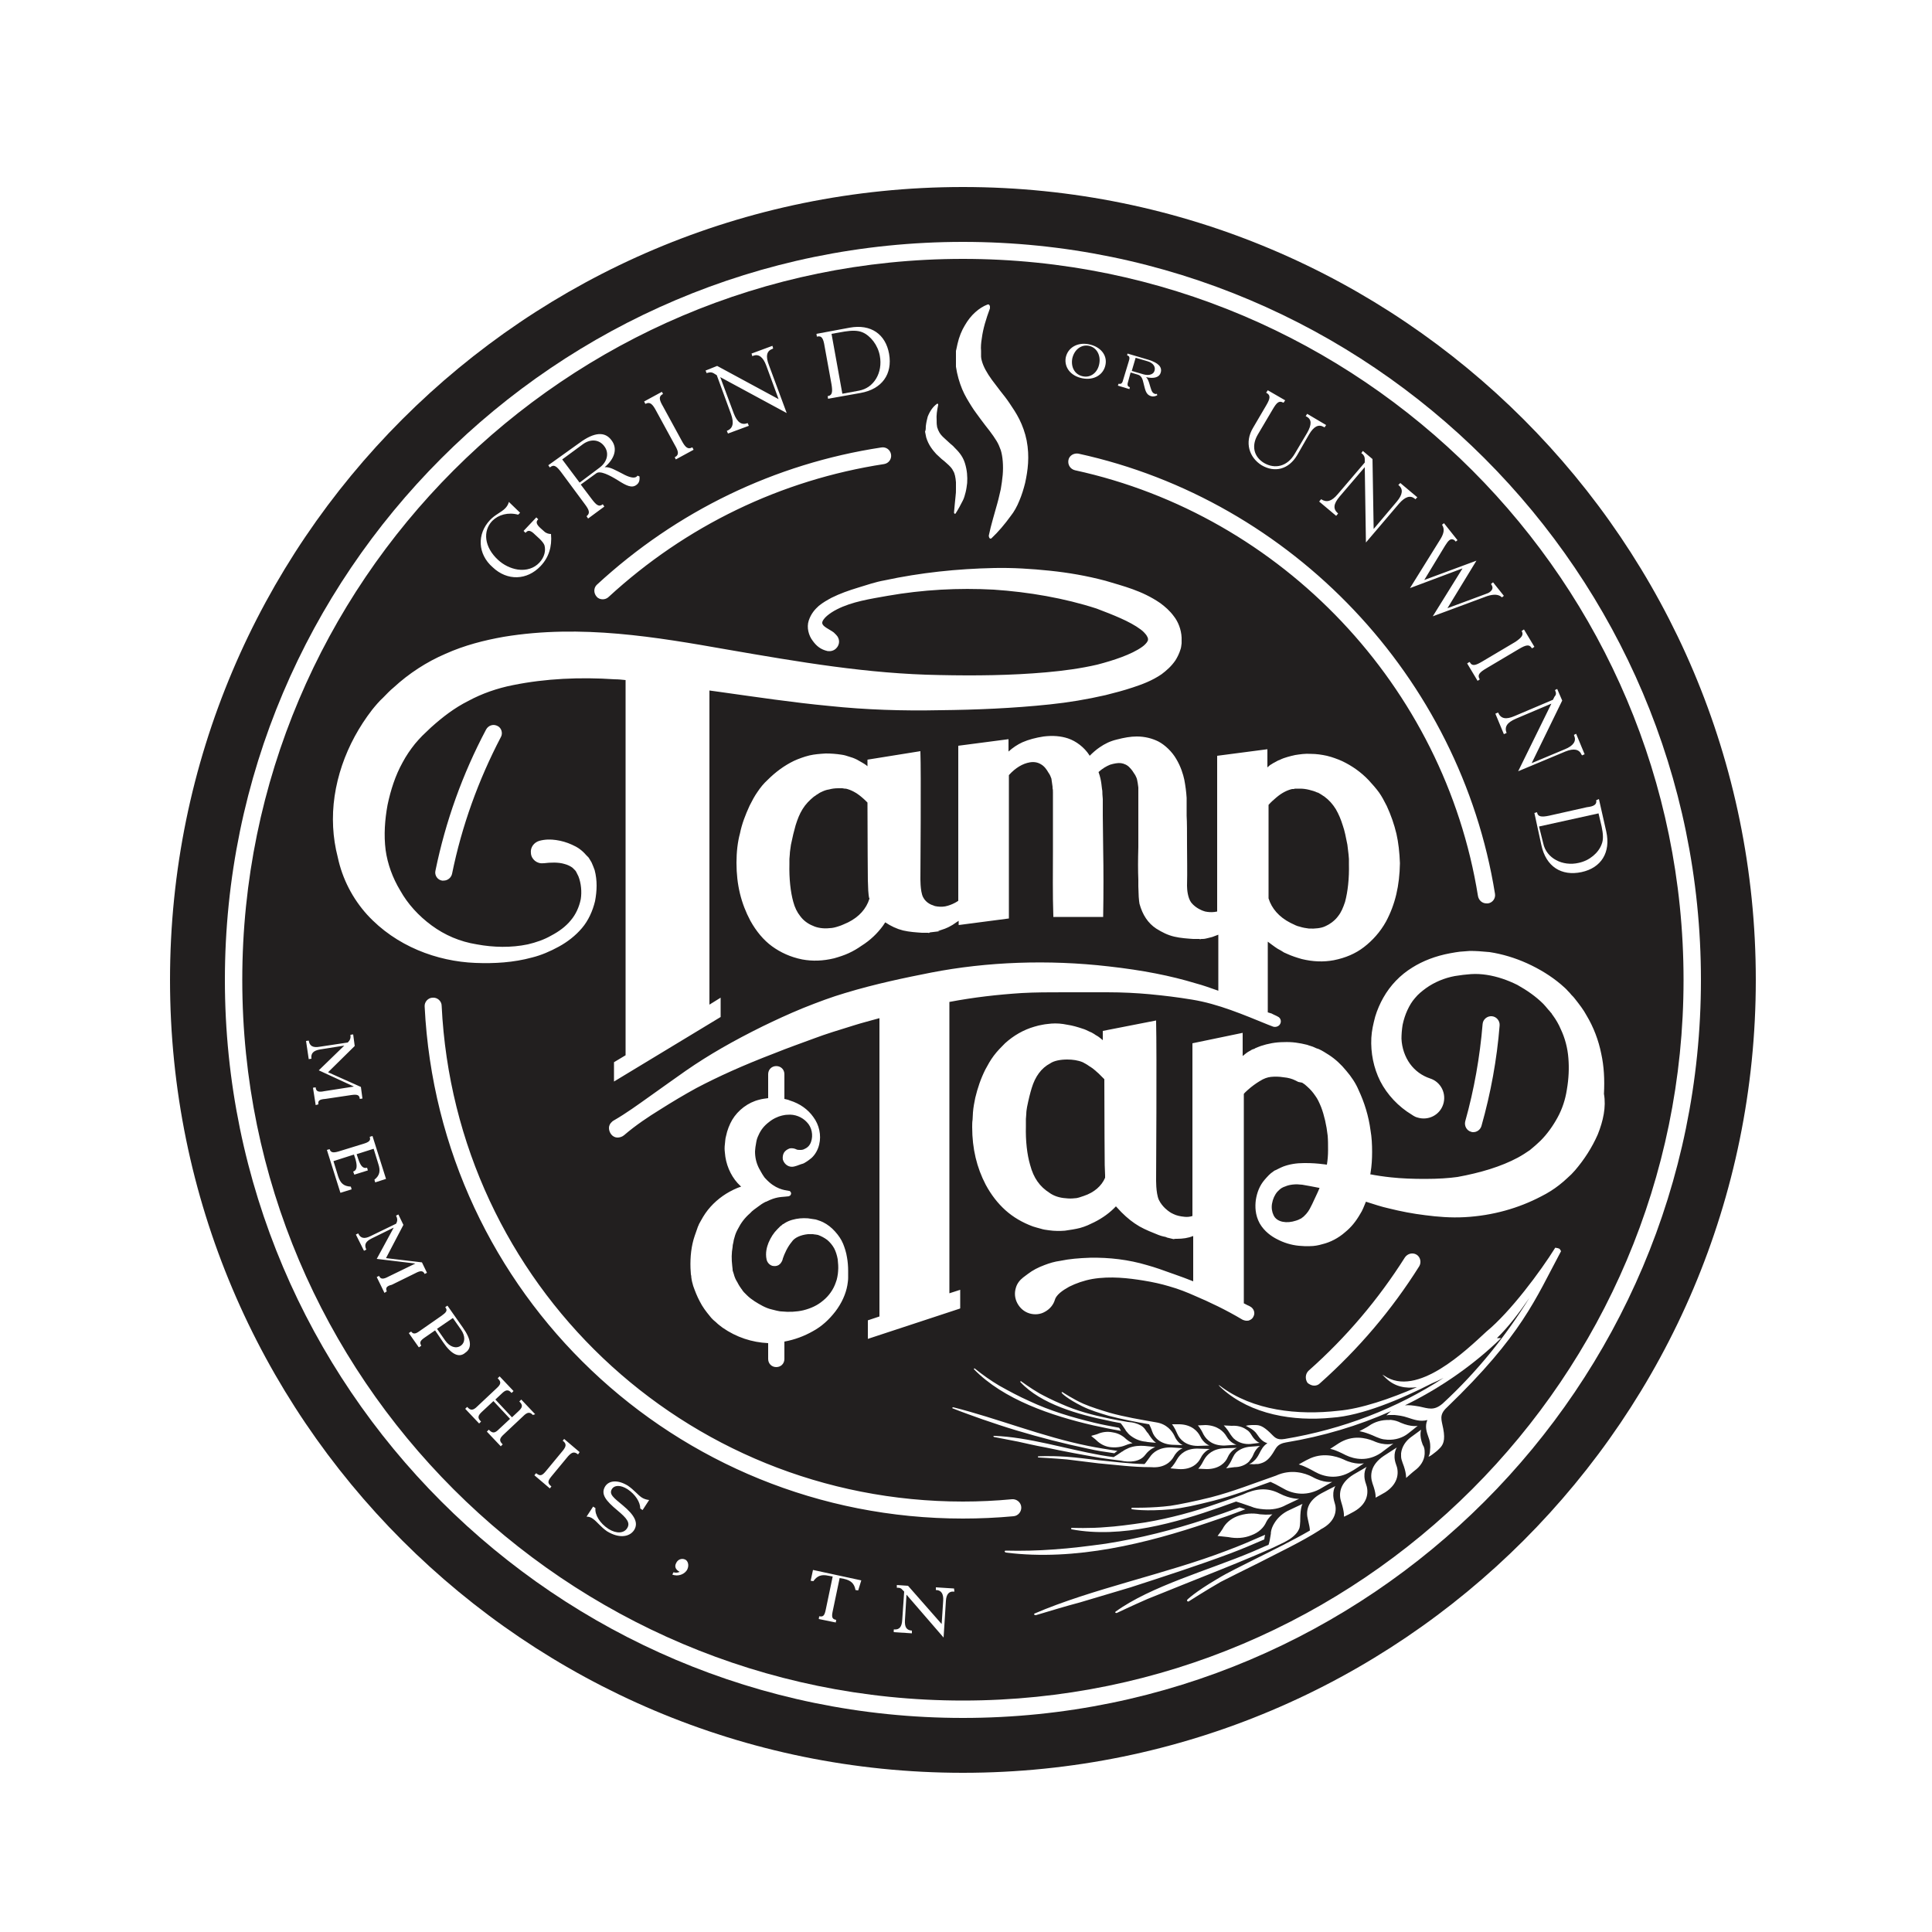 <?xml version="1.0" encoding="utf-8"?>
<!-- Generator: Adobe Illustrator 26.5.0, SVG Export Plug-In . SVG Version: 6.00 Build 0)  -->
<svg version="1.1" id="Layer_1" xmlns="http://www.w3.org/2000/svg" xmlns:xlink="http://www.w3.org/1999/xlink" x="0px" y="0px"
	 width="500px" height="500px" viewBox="0 0 500 500" style="enable-background:new 0 0 500 500;" xml:space="preserve">
<style type="text/css">
	.st0{fill:#221F1F;}
</style>
<g>
	<path class="st0" d="M388.5,346.3c-7.2,7-15.7,12.9-24.9,17.4c0.9-0.1,2,0,3.7,0.3c2.4,0.5,3.8,1.2,6.1-0.8
		c9-8.3,16.4-17.6,22.4-27.3c-2.6,3.8-5.5,7.6-8.4,10.4C387.7,346.3,388.1,346.3,388.5,346.3z"/>
	<path class="st0" d="M155.2,121c2-1.5,2.5-3.8,1.2-5.5c-1.3-1.8-3.6-2-5.6-0.5l-5.3,3.9l4.5,6L155.2,121z"/>
	<path class="st0" d="M298.8,95.9c0.3-1-0.4-2-1.8-2.4l-3.1-0.9l-1,3.4l3.1,0.9C297.5,97.3,298.6,96.8,298.8,95.9z"/>
	<path class="st0" d="M117.2,341.1l-4.1,2.8l2.1,3c1.2,1.7,2.8,2.2,4,1.4c1.2-0.8,1.3-2.5,0.1-4.2L117.2,341.1z"/>
	<path class="st0" d="M280.3,97.4c2,0.4,3.8-1,4.2-3.3c0.4-2.2-0.7-4.2-2.7-4.6c-2-0.4-3.8,1-4.3,3.3
		C277.1,95.1,278.2,97,280.3,97.4z"/>
	<path class="st0" d="M399.4,218.3c0.8,3.8,5,6,9.2,5c2.8-0.6,5.1-2.6,5.9-4.8c0.5-1.2,0.4-2.7,0-4.6l-0.8-3.4l-15.4,3.4
		L399.4,218.3z"/>
	<path class="st0" d="M211.5,205.6c-0.1,0-0.2,0.1-0.3,0.2c-0.2,0.1-0.4,0.3-0.6,0.4c-1.1,0.9-2.1,1.9-2.9,3.2
		c-0.8,1.3-1.3,2.6-1.8,4.2c-0.4,1.4-0.8,3-1.2,5c-0.1,0.9-0.3,1.8-0.3,2.5l-0.1,1.2c0,0.4,0,0.6,0,0.8c0,0.2,0,0.3,0,0.5
		c-0.1,3.8,0.3,7.3,1,9.8c0.4,1.5,1,2.7,1.8,3.7c0.8,1.1,2,2,3.3,2.5c1,0.5,2.7,0.8,4.3,0.6c0.7,0,1.5-0.2,2.4-0.5
		c0.7-0.2,1.7-0.7,2.4-1l0,0c2.8-1.4,4.7-3.5,5.5-6.1l0-0.1c0-0.1-0.1-0.2-0.1-0.2c0-0.2-0.1-0.5-0.1-0.7l-0.1-1.1l-0.1-2.7
		c0-0.1-0.1-11.1-0.1-20.1c-0.5-0.5-1-1-1.5-1.4c-1.4-1.2-2.8-1.9-4.1-2.2c0,0-0.2,0-0.3,0c-0.2,0-0.4-0.1-0.6-0.1
		c-0.3,0-0.7,0-1.1,0c-0.8,0-1.6,0.1-2.3,0.3c-0.8,0.1-1.5,0.4-2.1,0.7c-0.1,0-0.2,0.1-0.2,0.1l0,0l-0.2,0.1l0,0l0,0L211.5,205.6z"
		/>
	<path class="st0" d="M340.9,205.1c-0.6-0.3-1.3-0.5-2.1-0.7c-0.8-0.2-1.6-0.3-2.3-0.3c-0.4,0-0.8,0-1.1,0c-0.2,0-0.4,0-0.6,0.1
		c-0.2,0-0.3,0-0.4,0c-1.3,0.3-2.7,1-4.1,2.2c-0.7,0.6-1.4,1.2-2,1.9v24.2c0.8,2.6,2.7,4.8,5.6,6.3c1,0.5,1.8,0.9,2.4,1
		c0.9,0.3,1.7,0.4,2.4,0.5c1.6,0.1,3.3-0.1,4.3-0.6c1.3-0.6,2.5-1.5,3.3-2.6c0.8-1,1.3-2.2,1.8-3.7c0.7-2.6,1.1-6.1,1-9.8l0-0.4
		c0-0.2,0-0.5,0-0.9l-0.1-1.2c-0.1-0.9-0.2-1.7-0.3-2.5c-0.4-2-0.7-3.6-1.2-5c-0.5-1.6-1-2.8-1.8-4.2c-0.8-1.3-1.8-2.4-2.9-3.2
		c-0.2-0.1-0.4-0.3-0.6-0.4c-0.1-0.1-0.2-0.1-0.3-0.2l-0.5-0.3l0,0h0l0,0l-0.2-0.1l0,0C341.1,205.1,341,205.1,340.9,205.1z"/>
	<path class="st0" d="M222.3,101.1c3.9-0.7,6.2-4.7,5.4-9c-0.5-2.8-2.4-5.2-4.5-6.1c-1.2-0.5-2.7-0.5-4.6-0.2l-3.4,0.6l2.8,15.5
		L222.3,101.1z"/>
	<path class="st0" d="M284.3,277.8c-0.7-0.6-1.3-1.2-2.1-1.7c-0.4-0.2-0.7-0.5-1.1-0.7c-0.2-0.1-0.7-0.4-0.9-0.5
		c-1.2-0.5-2.6-0.7-4-0.7c-1.7,0-3.4,0.3-4.4,1c-2.3,1.2-3.9,3.4-4.8,6.4c-0.4,1.3-0.8,2.9-1.2,4.9c-0.1,0.6-0.2,1.2-0.2,1.8
		l-0.1,1.3l0,0.7c0,0.5,0,0.7,0,1.2c-0.1,3.7,0.3,7.3,1.1,10c0.9,3.4,2.5,5.6,5,7.2c1.1,0.8,2.6,1.3,4.2,1.4c0.8,0.1,1.6,0.1,2.4,0
		c0.4,0,0.7-0.1,1.1-0.2l0.6-0.2l0.6-0.2c2.7-0.9,4.6-2.6,5.5-4.7l0-0.6l-0.1-2.7c0-0.1-0.1-12-0.1-22.2
		C285.3,278.8,284.8,278.3,284.3,277.8z"/>
	<path class="st0" d="M249.2,67C146.4,67,62.7,150.7,62.7,253.6s83.7,186.5,186.5,186.5s186.5-83.7,186.5-186.5S352.1,67,249.2,67z
		 M413.1,207.1C413.1,207,413.1,207,413.1,207.1l0.7-0.3l1.9,8.4c1.2,5.4-1.3,9.4-6.4,10.5c-5.2,1.1-9.2-1.4-10.4-7l-1.8-8.3
		l0.7-0.2c0,0,0,0.1,0,0.1c0.2,1.1,1.2,1.2,3.1,0.8l9.8-2.2C412.5,208.7,413.3,208.2,413.1,207.1z M402.5,178.8c0-0.1,0-0.1-0.1-0.2
		l0.6-0.3l1.3,3l-7.9,16.2l8.6-3.6c2.2-0.9,3-2.1,2.4-3.5c0-0.1,0-0.1-0.1-0.2l0.6-0.3l2.2,5.3l-0.7,0.3c0-0.1,0-0.1-0.1-0.2
		c-0.6-1.4-2-1.7-4.2-0.8l-12.2,5.1l8.6-17.5l-9.2,3.9c-2.3,1-3,2.1-2.4,3.7l-0.7,0.3l-2.2-5.3l0.7-0.3c0.7,1.6,2,1.9,4.3,0.9
		l9.9-4.2l0.4-0.8C402.7,179.9,402.8,179.4,402.5,178.8z M393.8,163.3C393.8,163.2,393.8,163.2,393.8,163.3l0.6-0.4l2.7,4.5
		l-0.6,0.4c0,0,0-0.1-0.1-0.1c-0.6-1-1.5-0.8-3.2,0.2l-8.6,5.1c-1.7,1-2.3,1.7-1.7,2.7c0,0,0,0.1,0.1,0.1l-0.6,0.4l-2.7-4.5l0.6-0.4
		c0,0,0,0.1,0.1,0.1c0.6,1.1,1.5,0.8,3.2-0.2l8.6-5.1C393.8,165,394.4,164.3,393.8,163.3z M329.1,262.3c0.5,0.3,1.1,0.5,1.6,0.8
		c0.7,0.3,1,1.2,0.6,1.9c-0.3,0.6-1.1,0.9-1.8,0.7l-1.3-0.5c-6.4-2.6-12.9-5.4-19.7-6.5c-1.9-0.3-3.8-0.6-5.5-0.8
		c-1.6-0.2-3.4-0.4-5.5-0.6c-3.3-0.3-6.9-0.5-11-0.5l-11.1,0c-3.8,0-7.5,0-11,0.2c-6.2,0.4-12.4,1.1-18.7,2.3v75.4l2.8-0.9v4.8
		l-0.2,0.1l-23.7,7.8v-4.8l3-1v-77.2c-2.5,0.7-4.5,1.2-6.4,1.8c-4.2,1.3-7.5,2.3-10.4,3.4c-3.2,1.2-6.7,2.4-10.4,3.9
		c-8.1,3.1-14.5,6-20.2,9c-3.1,1.7-6.3,3.6-9.6,5.7c-2.6,1.6-6.1,3.9-9.1,6.5c-0.5,0.4-1.1,0.6-1.7,0.6c-0.6,0-1.2-0.3-1.6-0.8
		c-0.4-0.5-0.6-1.1-0.6-1.7c0-0.6,0.3-1.2,0.8-1.6c0.1-0.1,0.2-0.2,0.4-0.3c3.3-1.9,6.3-4.1,9.4-6.3c3.6-2.6,6.5-4.6,9.3-6.6
		c5.9-4.1,12.4-7.8,19.9-11.5c3.1-1.5,6.5-3.1,10.4-4.7c4-1.6,7.5-2.9,10.9-3.9c7.9-2.4,15.7-4,22.3-5.3c14.4-2.8,30.3-3.4,45.9-1.6
		c8.9,1,16,2.4,22.6,4.4c1.9,0.5,3.8,1.2,5.8,1.9v-14.5c-0.5,0.2-1.1,0.4-1.6,0.6c-0.4,0.1-0.8,0.2-1.2,0.3
		c-0.4,0.1-0.8,0.2-1.3,0.2l-0.3,0l-0.4,0.1l0-0.1l0,0c-0.1,0-0.3,0-0.4,0c-0.4,0-0.8,0-1.3,0c-1.4-0.1-3.2-0.2-4.9-0.6
		c-1.7-0.4-3.1-1.1-4.7-2.1c-2.1-1.4-3.5-3.5-4.3-6.4c0-0.2-0.1-0.5-0.1-0.7l-0.1-1.1l-0.1-2.7c0,0,0-0.6,0-1.7
		c-0.1-2.4-0.1-5.1,0-8.5c0-6.6,0-11.8,0-15.4c-0.1-0.8-0.2-1.5-0.3-1.9c-0.1-0.5-0.2-0.7-0.5-1.3l-0.2-0.3
		c-0.3-0.5-0.7-1.1-1.2-1.6c-0.6-0.7-1.5-1.1-2.3-1.2c-0.8-0.1-1.8,0.1-2.8,0.4c-1,0.4-2,1-3,1.9c0.2,0.6,0.4,1.2,0.5,1.7
		c0.2,0.9,0.3,1.8,0.4,2.7c0.1,0.4,0.1,0.9,0.1,1.3l0.1,1.3c0,1,0,2,0,3c0,0.4,0,0.9,0,1.3l0.1,8.6c0.1,5.3,0.1,11.4,0,17.3l0,0.3
		l-12.9,0l0-0.3c-0.2-5.6-0.1-11.3-0.1-16.8l0-9.1c0-0.5,0-1,0-1.4c0-1,0-1.9,0-2.9l0-0.4l0-1.3c0-0.4,0-0.8-0.1-1.1l0-0.4
		c-0.1-0.8-0.2-1.4-0.3-2.1c-0.2-0.5-0.3-0.9-0.8-1.6c-0.4-0.7-1-1.6-1.9-2.1c-0.8-0.5-1.8-0.7-2.9-0.5c-1.8,0.3-3.7,1.4-5.4,3.3
		v37.1l-13,1.7v-1.1c-0.2,0.1-0.4,0.3-0.6,0.4c-1.2,0.9-2.6,1.6-4,2c-0.3,0.1-0.6,0.2-0.8,0.2l0.5,0.1l-2.5,0.3l-0.4,0.2l0-0.1
		c0,0-0.1,0-0.1,0c-0.1,0-0.2,0-0.3,0c-0.4,0-0.8,0-1.3,0c-1.4-0.1-3.2-0.2-4.9-0.6c-1.6-0.4-3.1-1.1-4.6-2.1
		c-0.2,0.3-0.4,0.6-0.6,0.9c-1.4,1.9-3.2,3.7-5.6,5.2c-1,0.7-2,1.3-3.3,1.9c-1.1,0.5-2.3,0.9-3.7,1.3c-2.9,0.7-5.6,0.8-8.3,0.3
		c-3-0.6-5.6-1.8-7.8-3.4c-2.2-1.6-4.1-3.9-5.6-6.6c-2.4-4.5-3.6-9.3-3.6-15c0-2.8,0.3-5.4,0.9-7.6c0.5-2.5,1.4-4.8,2.5-7.2
		c0.7-1.4,1.3-2.5,2-3.5c0.8-1.2,1.6-2.2,2.7-3.2c2-2,4.3-3.7,6.8-4.9c0.6-0.3,1.2-0.5,2-0.8l0.9-0.3c0.4-0.1,0.8-0.2,1.1-0.3
		c1.3-0.3,2.6-0.4,4.2-0.5c1.4,0,2.7,0.1,4,0.3c0.8,0.1,1.4,0.3,2,0.5c0.7,0.2,1.3,0.4,2.1,0.8l1.4,0.8c0.2,0.1,0.3,0.2,0.5,0.3
		c0.3,0.2,0.6,0.4,0.8,0.6c0-0.6,0-1.1,0-1.5l0-0.2l13.7-2.2l0,0.3c0.2,4.7,0,32,0,32.3c0,0-0.1,3.7,0.7,5.2
		c0.8,1.6,2.5,2.1,2.6,2.1c0.1,0.1,0.3,0.1,0.5,0.2c0.2,0,0.4,0.1,0.6,0.1c0.8,0.1,1.8,0.1,2.7-0.2c0.7-0.2,1.7-0.6,2.6-1.2l0.1-0.1
		v-40.1l13-1.7v3.2c1.1-1,2.3-1.8,3.6-2.4c1.6-0.7,3.5-1.2,5.5-1.5c2.4-0.3,4.5-0.1,6.3,0.5c2.1,0.7,4.2,2.3,5.5,4.3
		c0,0.1,0.1,0.1,0.1,0.2c0.8-0.8,1.7-1.6,2.6-2.2c1.3-0.9,2.7-1.6,4.4-2c1.9-0.5,3.6-0.8,5.2-0.8c2.1,0,4,0.5,5.6,1.3
		c1.7,0.9,3.5,2.6,4.6,4.5c1.2,2,1.8,4,2.1,5.4c0.3,1.6,0.5,3.1,0.6,4.7l0,2l0,2.6c0.1,1.7,0.1,4.3,0.1,7.5c0,3.4,0.1,7,0,10.6
		c0,1.1,0.2,3.2,1.1,4.4c1.2,1.5,3,2.1,3,2.1c0.1,0,0.2,0.1,0.6,0.2c0.2,0,0.4,0.1,0.6,0.1c0.7,0.1,1.6,0.1,2.5-0.1v-40.3l13-1.7
		v4.7c0.4-0.4,0.8-0.7,1.2-0.9c0.1-0.1,0.3-0.2,0.5-0.3l1.1-0.6l0.3-0.1c0.8-0.4,1.4-0.6,2.1-0.8c0.6-0.2,1.2-0.3,2-0.5
		c1.3-0.2,2.6-0.4,4-0.3c1.5,0,2.8,0.2,4.2,0.5c0.3,0.1,0.7,0.2,1.1,0.3l0.9,0.3c0.8,0.3,1.4,0.5,2,0.8c2.5,1.2,4.8,2.8,6.8,4.9
		c1,1.1,1.9,2.1,2.7,3.2c0.7,1,1.3,2.1,2,3.5c1.1,2.4,1.9,4.7,2.5,7.2c0.5,2.2,0.8,4.8,0.9,7.6c-0.1,5.8-1.2,10.6-3.6,15.1
		c-1.5,2.7-3.5,4.9-5.7,6.6c-2.2,1.7-4.8,2.8-7.8,3.4c-2.7,0.5-5.4,0.4-8.3-0.3c-1.4-0.4-2.6-0.8-3.7-1.3c-0.3-0.1-0.6-0.3-0.9-0.4
		l-0.8-0.5c-0.6-0.3-1.1-0.6-1.5-0.9c-0.6-0.4-1.2-0.9-1.9-1.4v18.3L329.1,262.3z M360.2,367.5c0.8,0.1,1.5,0.3,2.3,0.7
		c2.8,1.2,4.4,0.8,4.4,0.8c0,0-2.2,1.8-2.5,2c-1.4,1.1-3.3,1.7-5.3,1.6c-0.3,0-0.7-0.1-1-0.1c0,0,0,0,0,0c-0.6-0.1-1.2-0.3-1.9-0.6
		c-2.8-1.3-4.3-1.5-4.4-1.5c0,0,2.3-1.2,2.5-1.4c1.4-1,3.3-1.6,5.3-1.5C359.8,367.4,360,367.5,360.2,367.5
		C360.2,367.5,360.2,367.5,360.2,367.5z M355.4,372.9c3,1.4,5.2,0.7,5.2,0.7c0,0-2.9,2.2-3.2,2.4c-3.4,2.3-6.8,1.7-9.1,0.6
		c-2.9-1.5-4.1-1.7-4.1-1.6c0,0,2-1.3,2.3-1.5C350,371.3,353.4,372.1,355.4,372.9z M347.7,377.7c3,1.5,5.3,1,5.3,1c0,0-3,2-3.3,2.1
		c-3.6,2.2-7.1,1.4-9.4,0.1c-3-1.7-4.2-1.9-4.2-1.9c0,0,2.1-1.2,2.4-1.3C342.1,375.8,345.7,376.8,347.7,377.7z M339.6,382.2
		c3,1.7,5.2,1.3,5.2,1.3c0,0-3,1.7-3.3,1.9c-3.8,2-7.3,1.1-9.6-0.3c-1.4-0.8-2.4-1.3-3.1-1.6c-4.8,1.7-9.7,3.6-14.8,4.9
		c-4.3,1.1-7.9,1.9-10.9,2.2c-6.8,0.6-10,0-10.1,0c-0.1,0-0.2-0.1-0.2-0.2c0-0.1,0.1-0.2,0.2-0.2c0,0,5.2,0.1,9.9-0.5
		c2.1-0.3,6.5-1.2,10.5-2.2c5.8-1.5,11.3-3.7,16.8-5.6C334.1,380.1,337.7,381.2,339.6,382.2z M327,390.6c-1.2-0.1-2.3-0.3-3.2-0.7
		c0,0-0.2-0.1-0.3-0.1c-1.7-0.6-2.9-1-3.6-1.2c-1.2,0.4-2.5,0.9-4.2,1.5c-11.1,3.9-25.5,8.1-38.3,5.7c-0.1,0-0.2-0.1-0.2-0.2
		c0-0.1,0.1-0.2,0.2-0.2c0,0,4.7,0.2,9-0.2c2-0.1,6.1-0.6,10-1.2c6.5-1.1,12.7-2.8,18.7-4.9c2.7-0.9,4.3-1.5,6.5-2.3
		c3.4-1.6,6.4-1.9,9.5-0.3c2.9,1.5,5.1,1.4,5.1,1.4c0,0-3.2,1.5-3.4,1.6C331.2,390.4,329.2,390.8,327,390.6z M329.3,391.9
		c0,0-1,0.8-1.6,2c-0.6,1.4-1.9,2.7-3.8,3.4c-1.9,0.8-4,0.9-6,0.5c-0.9-0.1-1.8-0.2-2.8-0.3c0.5-0.6,0.9-1.2,1.3-1.8
		c0.7-1.4,2-2.6,3.8-3.3c1.9-0.7,3.9-0.9,5.9-0.5C328.1,392.1,329.3,391.9,329.3,391.9z M290.4,375.7c0.5-0.4,1.1-0.7,1.8-1
		c1.3-0.5,2.7-0.6,4-0.5c0.2,0,2.8,0.3,2.8,0.3c0,0-1.4,0.4-2.6,2c-1.4,1.9-4.1,2-6.4,1.5c-1.8-0.2-3.1-0.4-5.2-0.7
		c-4.7-0.8-9.5-1.7-14.2-2.7c-2.8-0.5-5.7-1.2-7.1-1.5c-3-0.6-6.2-1.2-6.2-1.2c-0.1,0-0.2-0.1-0.2-0.2c0-0.1,0.1-0.1,0.2-0.1
		c8.8,0.3,18.6,3.4,27.6,5c1.3,0.2,2.3,0.4,3.3,0.5c0.4-0.2,1.1-0.7,2-1.3C290.2,375.7,290.4,375.7,290.4,375.7z M287.2,374.5
		c-1.4-0.2-2.6-0.9-3.5-1.8c-0.4-0.4-0.9-0.7-1.3-1.1c0.6-0.2,1.2-0.3,1.7-0.5c1.1-0.5,2.5-0.7,3.9-0.4c1.4,0.2,2.6,0.9,3.4,1.7
		c0.8,0.7,1.7,1.1,1.7,1.1s-0.8,0.1-2,0.6C290.1,374.5,288.7,374.7,287.2,374.5z M268.7,376.9c0.1,0,2.4-0.2,7.3,0.1
		c2.8,0.2,5.6,0.6,8.3,0.9c3.9,0.4,7.9,0.9,11.9,1c0.3-0.3,0.7-0.9,1.3-1.7c0.9-1.4,2.6-2.7,5.7-2.6c0.3,0,2.9,0.2,2.9,0.2
		c0,0-1.4,0.4-2.4,2.3c-0.7,1.2-2.4,2.9-5.8,2.6c0,0-0.1,0-0.2,0c-4.5,0-9-0.6-13.5-1c-2.7-0.3-5.4-0.7-8.1-1
		c-3.4-0.3-7.3-0.5-7.3-0.5c-0.1,0-0.2-0.1-0.2-0.1C268.6,377,268.6,376.9,268.7,376.9z M310.7,377.4c-0.6,1.2-2.2,3-5.6,2.8
		c-0.3,0-2.2-0.2-2.2-0.2c0,0,0.7-0.5,1.7-2.3c0.8-1.4,2.4-2.9,5.5-2.8c0.3,0,3,0.1,3,0.1C313.1,375,311.6,375.5,310.7,377.4z
		 M317,374.8c0.3,0,3.1-0.1,3.1-0.1c0,0-1.6,0.6-2.4,2.5c-0.5,1.2-2.1,3-5.4,3c-0.3,0-2.2-0.1-2.2-0.1c0,0,0.6-0.5,1.5-2.3
		C312.4,376.4,313.9,374.9,317,374.8z M319.5,379.7c-0.3,0-2.2,0.3-2.2,0.3c0,0,0.8-0.7,1.6-2.5c0.2-0.4,0.4-0.8,0.6-1.1
		c0,0,0,0,0,0c0.1-0.2,0.3-0.3,0.4-0.5c1-0.9,2.3-1.4,3.7-1.5c0.3,0,2.5-0.2,2.5-0.2c0,0-1.1,0.6-1.8,2.4c-0.2,0.5-0.5,0.9-0.8,1.3
		c0,0,0,0,0,0c-0.1,0.1-0.2,0.2-0.2,0.3C322.3,379.2,320.9,379.7,319.5,379.7z M323.6,373.7c-1.3,0.1-2.7-0.2-3.8-1
		c-0.2-0.1-0.3-0.3-0.5-0.4c0,0,0,0,0,0c-0.3-0.3-0.5-0.6-0.8-1c-1-1.7-1.8-2.4-1.8-2.4c0,0,1.9,0.1,2.1,0.1c1.3-0.1,2.7,0.2,3.8,1
		c0.1,0.1,0.2,0.1,0.3,0.2c0,0,0,0,0,0c0.4,0.3,0.7,0.7,1,1.2c1,1.7,2.1,2,2.1,2S323.8,373.7,323.6,373.7z M317.4,371.7
		c1,1.8,2.6,2.2,2.6,2.2c0,0-2.8,0.2-3,0.2c-3.1,0.1-4.7-1.4-5.5-2.8c-0.9-1.9-1.5-2.4-1.5-2.4c0,0,1.7-0.1,2-0.1
		C315.1,368.9,316.7,370.5,317.4,371.7z M310.6,371.7c0.9,1.9,2.4,2.4,2.4,2.4c0,0-2.7,0.1-3,0.1c-3.1,0-4.7-1.7-5.3-3.1
		c-0.8-1.9-1.4-2.5-1.4-2.5c0,0,1.7,0,2,0C308.5,368.7,310,370.5,310.6,371.7z M303.9,371.5c0.8,2,2.2,2.5,2.2,2.5
		c0,0-2.6-0.1-2.8-0.1c-3.1-0.2-4.6-1.9-5.1-3.4c-0.3-0.9-0.6-1.5-0.8-1.9c-3.5-0.6-7-1.3-10.5-2.2c-2.3-0.7-4.7-1.4-6.9-2.5
		c-3.8-1.9-5.2-3.3-5.2-3.4c-0.1-0.1-0.1-0.1,0-0.2c0.1,0,0.1-0.1,0.2,0c0,0,2.7,1.8,5.4,3c2.1,0.9,4.4,1.6,6.7,2.3
		c3.9,1.1,8.1,1.8,12.1,2.5C301.9,368.5,303.3,370.3,303.9,371.5z M287,367.1c2,0.4,3.1,0.6,4.9,0.9c0.3,0,0.6,0.1,0.9,0.1
		c0,0,0.1,0,0.1,0c0,0,0,0,0,0c1.1,0.2,2.2,0.6,2.9,1.2c0.5,0.4,0.7,0.9,1.1,1.4c0,0,0,0,0,0c0.1,0.1,0.1,0.1,0.2,0.2
		c1.3,2.1,2.1,2.5,2.1,2.5c0,0-2.6-0.2-2.7-0.3c-1.3-0.1-2.6-0.6-3.7-1.4c-0.6-0.4-1-0.9-1.4-1.4c0,0-0.1-0.1-0.1-0.2
		c-0.6-0.9-1-1.5-1.3-1.8c-0.9-0.2-1.8-0.3-3-0.6c-7.9-1.6-17.6-4.3-22.9-10c-0.1-0.1-0.1-0.1,0-0.2c0.1-0.1,0.1-0.1,0.2,0
		c0,0,2.3,1.7,4.7,3.1c1.1,0.6,3.4,1.8,5.8,2.8C278.6,365.1,282.7,366.2,287,367.1z M266.4,362.6c5.3,2.5,11,4.2,16.8,5.6
		c2.5,0.6,3.8,0.8,6.4,1.3c0.2,0.2,0.3,0.5,0.5,0.8c-2.4-0.4-4.8-0.9-7.1-1.4c-10.9-2.5-23.3-6.7-30.9-14.5c-0.1-0.1-0.1-0.2,0-0.2
		c0.1-0.1,0.2-0.1,0.2,0c2,1.6,4.1,3.1,6.3,4.4C261.1,360,263.7,361.4,266.4,362.6z M281.6,374.2c2.5,0.5,5,0.9,7.6,1.3
		c-0.3,0.2-0.6,0.4-0.8,0.6c-2.8-0.4-4.2-0.6-6.9-1.2c-6.2-1.3-12.4-2.9-18.4-4.7c-3-0.9-6-1.9-8.9-2.9c-2.5-0.9-5.1-1.8-7.6-2.8
		c-0.1,0-0.2-0.1-0.1-0.2c0-0.1,0.1-0.1,0.2-0.1C257.9,367,269.7,371.8,281.6,374.2z M187,343.6c-0.5-0.4-1.1-0.8-1.7-1.4l-0.7-0.6
		c-0.4-0.4-0.7-0.7-0.9-1c-1-1.2-1.9-2.4-2.6-3.8c-0.7-1.3-1.2-2.6-1.7-4c-0.2-0.7-0.4-1.4-0.5-2.3l0-0.2c0-0.2-0.1-0.4-0.1-0.5
		l-0.1-1.6c-0.1-2.9,0.2-5.8,1.1-8.4c0.2-0.6,0.4-1.2,0.7-2l0.1-0.3c0.1-0.2,0.2-0.4,0.3-0.7l0.5-0.9c0.7-1.3,1.5-2.5,2.5-3.6
		c1.9-2.1,4.2-3.7,6.8-4.8c0.3-0.1,0.7-0.3,1.1-0.4c-0.3-0.3-0.6-0.6-0.9-0.9c-1.9-2.1-3.1-5-3.3-7.9c-0.1-0.8-0.1-1.4,0-2.2l0.1-1
		c0-0.3,0.1-0.7,0.2-1.1c0.3-1.5,0.9-3,1.6-4.2c1.5-2.5,4.1-4.5,7-5.2c0.7-0.2,1.5-0.3,2.3-0.4v-6.2c0-1.2,0.9-2.1,2.1-2.1
		c1.2,0,2.1,0.9,2.1,2.1v6.4c0.4,0.1,1,0.2,1.4,0.4c2.6,0.8,4.7,2.3,6.1,4.3c1.5,2,2.1,4.7,1.5,7.1c-0.3,1.3-1,2.6-2,3.5
		c-0.5,0.4-1,0.8-1.7,1.2c-0.3,0.2-0.6,0.3-1,0.4c-0.3,0.1-0.6,0.2-1.1,0.4l-0.7,0.2c-1.3,0.3-2.5-0.5-2.9-1.8
		c-0.1-0.6,0-1.3,0.3-1.8c0.3-0.5,0.9-0.9,1.5-1.1c0.6-0.1,1.2,0,1.8,0.3c0.2,0.1,0.6,0.1,1,0.1c0.4,0,0.8-0.1,1.1-0.3
		c0.7-0.3,1.3-0.9,1.6-1.8c0.6-1.7,0.2-3.8-1.1-5.1c-1.2-1.3-3.1-2.1-5-1.9c-0.5,0-0.9,0.1-1.4,0.2c-0.3,0.1-0.8,0.2-1.2,0.4
		c-0.8,0.3-1.6,0.8-2.2,1.3c-1.2,0.9-2.1,2-2.7,3.4c-0.3,0.6-0.5,1.2-0.6,1.9l-0.2,1.2c0,0.3-0.1,0.7-0.1,1.1c0,1.5,0.3,2.9,1,4.3
		c0.4,0.7,0.8,1.5,1.3,2.2c0.1,0.2,0.3,0.4,0.5,0.6c2.4,2.6,4.7,2.9,6,3.1c0.2,0,0.3,0.1,0.4,0.3c0.1,0.1,0.2,0.3,0.1,0.5
		c0,0.3-0.3,0.5-0.6,0.6c-0.3,0-0.7,0.1-1,0.1c-1.1,0.1-2.4,0.1-4.6,1.2c-0.1,0-0.1,0.1-0.2,0.1l-0.1,0c-0.8,0.4-1.4,0.8-1.9,1.2
		c-0.8,0.6-1.6,1.1-2.2,1.8c-1.4,1.2-2.4,2.6-3.1,4c-0.4,0.7-0.7,1.4-0.9,2.2l-0.2,0.7l-0.1,0.6c-0.1,0.4-0.2,0.8-0.2,1.2
		c-0.3,1.6-0.3,3.2-0.1,4.9l0.1,0.9c0,0.1,0,0.1,0,0.1l0,0.1c0,0.2,0.2,0.6,0.3,1c0.2,0.8,0.5,1.5,0.9,2.1c0.4,0.8,0.8,1.4,1.1,1.8
		l0.1,0.1c0.1,0.1,0.1,0.2,0.1,0.2l0.4,0.5c0.2,0.2,0.5,0.5,0.8,0.8c1.1,1.1,2.6,2,4.1,2.8c0.8,0.4,1.5,0.7,2.4,0.9
		c0.4,0.1,0.8,0.2,1.2,0.3c0.5,0.1,0.9,0.2,1.3,0.2c1.9,0.2,3.9,0.1,5.6-0.3c2-0.5,3.7-1.3,5.1-2.5c1.5-1.2,2.7-2.9,3.3-4.7
		c0.2-0.5,0.3-0.9,0.4-1.4c0.1-0.6,0.2-1.1,0.2-1.5c0.1-1.1,0-2.1-0.1-3.1c-0.2-1.1-0.5-2-0.9-2.8c-0.5-0.9-1.1-1.6-1.8-2.2
		c-0.8-0.6-1.6-1-2.4-1.3c-0.2,0-0.4-0.1-0.6-0.1c-0.3,0-0.6-0.1-0.7-0.1c-0.5,0-0.9,0-1.3,0c-1.9,0.2-3.5,0.9-4.2,2
		c-1.1,1.3-1.9,3.1-2.3,4.3l-0.1,0.4c-0.2,0.5-0.5,1-1,1.3c-0.5,0.3-1.1,0.3-1.6,0.2c-0.7-0.2-1.3-0.8-1.5-1.6
		c-0.4-1.8,0.1-3.4,0.5-4.4c0.6-1.4,1.3-2.5,2.3-3.5c0.3-0.3,0.5-0.5,0.8-0.8c0.2-0.1,0.3-0.2,0.5-0.4c0.1-0.1,0.1-0.1,0.2-0.1l0,0
		l0.3-0.2c0.6-0.4,1.3-0.7,2-0.9c1.4-0.4,2.7-0.5,4.1-0.4c0.7,0.1,1.3,0.2,2,0.3c0.4,0.1,0.6,0.2,0.9,0.3c0.4,0.1,0.7,0.3,1,0.4
		c1.2,0.6,2.2,1.4,3.1,2.4c0.9,1,1.6,2,2.1,3.2v0c0.4,1,0.8,2.2,1,3.5c0.2,1.1,0.3,2.3,0.3,3.5c0,0.5,0,1.2,0,1.8
		c0,0.6-0.1,1.2-0.2,1.9c-0.4,2.3-1.5,4.7-3.1,6.8c-1.7,2.2-3.6,3.9-5.8,5.1c-2.3,1.3-4.7,2.2-7.4,2.7c0,0,0,0,0,0v4.5
		c0,1.2-0.9,2.1-2.1,2.1c-1.2,0-2.1-0.9-2.1-2.1v-4.1C194.6,347.4,190.6,346.1,187,343.6z M278.2,121.7c-1.2-0.3-1.9-1.4-1.7-2.6
		s1.4-1.9,2.6-1.7c55.4,12.1,98.8,57.9,107.8,113.9c0.2,1.2-0.6,2.3-1.8,2.5c-0.1,0-0.2,0-0.4,0c-1.1,0-2-0.8-2.2-1.9
		C373.8,177.7,331.9,133.4,278.2,121.7z M373.2,135.8l0.5-0.4l3.5,4.4l-0.5,0.4c0,0,0,0,0-0.1c-0.5-0.6-1.1-0.7-1.6-0.3
		c-0.4,0.3-0.7,0.8-1.1,1.4l-5.4,8.9l13.5-5l-7.5,12.3l9.7-3.6c0.6-0.2,1.1-0.4,1.4-0.7c0.7-0.6,0.7-1.2,0.2-1.9c0,0,0,0,0-0.1
		l0.5-0.4l2.8,3.5l-0.5,0.4c-0.8-0.8-2.1-0.9-3.9-0.3l-14,5.2l7.7-12.4l-13.6,5.1l7.9-12.7C373.7,138,373.9,136.9,373.2,135.8z
		 M346.2,127.9l7-8.2l0-0.9c0-0.5-0.2-1-0.7-1.4c-0.1,0-0.1-0.1-0.2-0.1l0.4-0.6l2.5,2.1l0.3,18.1l6-7.1c1.5-1.8,1.7-3.2,0.5-4.2
		c-0.1,0-0.1-0.1-0.1-0.1l0.5-0.5l4.4,3.7l-0.5,0.5c-0.1,0-0.1-0.1-0.1-0.1c-1.2-1-2.5-0.6-4.1,1.2l-8.6,10.1l-0.3-19.5l-6.5,7.6
		c-1.6,1.9-1.8,3.2-0.4,4.4l-0.5,0.6l-4.4-3.7l0.5-0.6C343.3,130.1,344.6,129.8,346.2,127.9z M324.3,110.7l3.4-5.8
		c1-1.7,1.2-2.6,0.1-3.2c0,0-0.1,0-0.1-0.1l0.4-0.6l4.5,2.6l-0.4,0.6c0,0,0,0-0.1,0c-1.1-0.6-1.7,0-2.7,1.7l-3.9,6.6
		c-1.7,2.9-1,5.7,1.6,7.3c2.9,1.7,6.1,0.9,8-2.4l3.2-5.4c1.2-2.1,1.2-3.5-0.2-4.2c0,0-0.1-0.1-0.2-0.1l0.4-0.6l4.9,2.9l-0.4,0.6
		c-0.1,0-0.1-0.1-0.2-0.1c-1.4-0.8-2.6-0.1-3.8,1.9l-3.1,5.4c-2.2,3.7-5.8,4.6-9.2,2.6C323.3,118.4,322,114.5,324.3,110.7z
		 M289.5,99.3C289.6,99.3,289.6,99.3,289.5,99.3c0.7,0.2,1-0.2,1.2-1.1l1.4-4.6c0.3-0.9,0.3-1.4-0.3-1.6c0,0-0.1,0-0.1,0l0.1-0.5
		l5.4,1.6c2.6,0.8,3.6,1.9,3.2,3.3c-0.3,1.2-1.7,1.7-3.8,1.2c0.4,0.4,0.6,0.9,0.8,1.5c0.5,1.6,0.6,2.5,1.4,2.8
		c0.2,0.1,0.4,0.1,0.6,0l0.1,0.4c-0.6,0.3-1.1,0.4-1.7,0.2c-1.2-0.4-1.4-1.5-1.8-3.1c-0.3-1.4-0.6-2.1-1.4-2.4l-2-0.6l-0.6,2.2
		c-0.3,0.9-0.3,1.4,0.4,1.6c0,0,0,0,0,0l-0.1,0.5l-3-0.9L289.5,99.3z M275.8,92.6c0.5-2.6,3-4.1,6-3.5c3,0.6,4.8,2.8,4.3,5.3
		c-0.5,2.6-3,4.1-6,3.5C277.1,97.3,275.4,95.1,275.8,92.6z M247.4,91.8c0-0.1,0-0.3,0-0.4l0-0.3l0-0.1l0-0.1v0c0,0,0-0.2,0-0.1v0
		l0.1-0.4c0.1-0.5,0.2-1,0.3-1.4c0.4-1.8,1.1-3.5,1.9-4.8c0.8-1.4,1.7-2.5,2.7-3.4c1-0.9,2.1-1.6,3.2-2c0.3-0.1,0.5,0.1,0.6,0.5
		c0,0.2,0,0.3,0,0.4l0,0.1c-1,2.7-1.8,5.3-2.1,7.7c-0.2,1.2-0.3,2.3-0.2,3.3c0,0.3,0,0.5,0,0.8l0,0.2v0c0,0.1,0,0,0-0.1v0
		c0,0,0,0,0,0v0l0,0.1l0,0.1l0,0.3c0,0.1,0,0.1,0,0.1c0,0.3,0.1,0.8,0.2,1.1c0.4,1.5,1.3,3.1,2.6,4.9l2.2,2.9c0.8,1,1.6,2,2.4,3.2
		c0.8,1.2,1.7,2.5,2.5,4.1c0.8,1.6,1.5,3.5,1.9,5.5c0.8,4.2,0.3,7.8-0.4,11c-0.4,1.6-0.9,3.2-1.5,4.6c-0.6,1.5-1.4,2.9-2.2,3.9
		c-1.6,2.2-3.2,4.1-5,5.8c-0.2,0.2-0.5,0.1-0.6-0.2c-0.1-0.2-0.1-0.4-0.1-0.5l0,0c0.6-2.9,1.5-5.7,2.2-8.3c0.4-1.4,0.6-2.5,0.9-3.7
		c0.2-1.2,0.4-2.5,0.5-3.7c0.2-2.4,0-4.8-0.5-6.4c-0.3-0.8-0.6-1.6-1.1-2.4c-0.5-0.8-1.1-1.7-1.8-2.6c-0.7-0.9-1.5-1.9-2.3-3
		c-0.7-1-1.6-2.1-2.4-3.4c-0.8-1.3-1.7-2.7-2.4-4.4c-0.7-1.7-1.3-3.7-1.6-5.8C247.4,94,247.4,93,247.4,91.8z M239.6,110.3
		c0.1-0.9,0.3-1.8,0.5-2.5c0.6-1.5,1.4-2.6,2.4-3.3c0.1-0.1,0.2,0,0.3,0.1c0,0.1,0,0.2,0,0.2l0,0c-0.3,1.4-0.5,2.7-0.4,3.9
		c0,0.6,0,1.1,0.1,1.6c0,0.3,0.1,0.4,0.2,0.7c0,0.1,0.1,0.3,0.2,0.5c0.3,0.7,0.8,1.3,1.6,2l1.2,1.1c0.4,0.4,0.9,0.7,1.3,1.2
		c0.9,0.9,2.1,2.1,2.7,4c0.6,1.9,0.7,3.6,0.6,5.2c-0.1,0.8-0.2,1.6-0.4,2.4c-0.2,0.8-0.4,1.5-0.7,2.1c-0.6,1.2-1.2,2.3-1.9,3.4
		c-0.1,0.1-0.2,0.1-0.3,0c-0.1-0.1-0.1-0.2-0.1-0.3c0.1-1.5,0.3-2.9,0.4-4.2c0.1-0.7,0.1-1.2,0.1-1.8c0-0.6,0-1.2,0-1.8
		c-0.1-1.2-0.3-2.3-0.7-2.9c-0.3-0.7-0.9-1.3-1.7-2c-0.4-0.4-0.8-0.7-1.3-1.1c-0.4-0.4-0.9-0.8-1.4-1.3c-0.9-1-2-2.3-2.6-4.3
		c-0.1-0.5-0.2-1-0.3-1.5C239.6,111.3,239.6,110.8,239.6,110.3z M219.9,84.8c5.5-1,9.3,1.7,10.2,6.8c0.9,5.2-1.8,9.1-7.4,10.1
		l-8.4,1.5l-0.1-0.7c0.1,0,0.1,0,0.1,0c1.1-0.2,1.2-1.1,0.9-3l-1.8-9.9c-0.3-1.9-0.7-2.8-1.9-2.5c0,0-0.1,0-0.1,0l-0.1-0.7
		L219.9,84.8z M230.6,117.6c0.2,1.2-0.6,2.3-1.8,2.5c-26.7,4.1-51.3,16-71.3,34.4c-0.4,0.4-1,0.6-1.5,0.6c-0.6,0-1.2-0.2-1.6-0.7
		c-0.8-0.9-0.8-2.3,0.1-3.1c20.6-19,46-31.3,73.6-35.5C229.3,115.6,230.4,116.4,230.6,117.6z M185.6,94.7l15.9,8.6l-3.2-8.7
		c-0.8-2.2-2-3.1-3.4-2.5c-0.1,0-0.1,0-0.2,0.1l-0.2-0.7l5.4-2l0.2,0.7c-0.1,0-0.1,0-0.2,0.1c-1.5,0.5-1.8,1.9-0.9,4.2l4.6,12.4
		l-17.2-9.3l3.5,9.4c0.9,2.3,2,3.1,3.6,2.5l0.3,0.7l-5.4,2l-0.3-0.7c1.6-0.6,1.9-2,1.1-4.3l-3.7-10.1l-0.8-0.5
		c-0.5-0.3-1-0.3-1.6-0.1c-0.1,0-0.1,0-0.2,0.1l-0.3-0.7L185.6,94.7z M171.3,101.4l0.3,0.6c0,0-0.1,0-0.1,0
		c-1.1,0.6-0.9,1.5,0.1,3.2l4.8,8.8c0.9,1.7,1.6,2.4,2.7,1.8c0,0,0.1,0,0.1,0l0.3,0.6l-4.6,2.5l-0.3-0.6c0,0,0.1,0,0.1,0
		c1.1-0.6,0.9-1.5-0.1-3.2l-4.8-8.8c-0.9-1.7-1.6-2.4-2.7-1.8c0,0-0.1,0-0.1,0l-0.3-0.6L171.3,101.4z M150,114.6
		c3.8-2.8,6.6-3,8.3-0.6c1.5,2,0.9,4.6-1.8,6.9c1.4-0.1,2.8,0.8,4.6,1.7c1.8,1,3,1.2,3.6,0.8c0.1-0.1,0.1-0.1,0.3-0.3l0.5,0.2
		c0.1,1-0.1,1.7-0.8,2.2c-1.2,0.9-2.6,0.2-4.8-1.2c-2.1-1.3-4.6-2.6-5.6-1.8l-4,2.9l2.8,3.7c1.2,1.6,1.9,2.2,2.9,1.4c0,0,0,0,0,0
		l0.4,0.6l-4.2,3.1l-0.4-0.6c0,0,0,0,0,0c1-0.8,0.7-1.6-0.5-3.2l-6-8.1c-1.2-1.6-1.9-2.2-2.9-1.4c0,0-0.1,0-0.1,0.1l-0.4-0.6
		L150,114.6z M126.8,134.6c1.3-1.4,2.9-2,3.9-3c0.5-0.5,0.8-1,1-1.7l2.9,2.8l-0.5,0.5c-2.6-0.7-5.1,0-6.7,1.6
		c-2.5,2.6-2.1,6.8,1.5,10.1c1.4,1.3,3.2,2.2,5.1,2.5c2.2,0.3,4.2-0.3,5.6-1.8c1.3-1.4,1.7-3.1,1.3-4.5c-0.2-0.5-0.6-1-1.2-1.6
		l-1.3-1.2c-1-1-1.7-1.2-2.3-0.5c0,0-0.1,0.1-0.1,0.1l-0.5-0.5l3.3-3.5l0.5,0.5c0,0-0.1,0.1-0.1,0.1c-0.6,0.6-0.3,1.3,0.7,2.2
		l0.9,0.8c0.5,0.5,1.2,0.7,1.8,0.7c0.3,3.3-0.6,6.1-2.7,8.3c-3.5,3.7-8.6,3.9-12.4,0.3C123.6,143.4,123.4,138.2,126.8,134.6z
		 M86.6,206c0.8-5.4,2.6-10.6,5.2-15.4c1.3-2.4,2.8-4.7,4.5-6.9c0.8-1,1.9-2.3,2.8-3.1c0.9-0.9,1.8-1.9,2.8-2.7
		c3.9-3.6,8.5-6.6,13.4-8.7c4.9-2.2,10-3.5,15.1-4.4c20-3.3,39.6,0.1,57.8,3.3c18.5,3.2,36.5,6.3,54.9,6.6
		c9.3,0.2,18.5,0.1,27.6-0.7c4.5-0.4,9-1,13.3-2c4.2-1.1,8.8-2.6,11.6-4.6c0.7-0.5,1.1-1,1.3-1.3c0.1-0.2,0.1-0.3,0.2-0.4
		c0,0,0-0.1,0-0.1c0,0,0,0.1,0,0v-0.2v0c0-0.3-0.1-0.5-0.4-1c-0.3-0.4-0.8-1-1.5-1.5c-2.8-2.1-7.2-3.8-11.4-5.4
		c-8.3-2.7-17.6-4.3-26.6-4.9c-9.1-0.5-18.4,0-27.5,1.6c-4.5,0.8-9.2,1.5-13.1,3.5c-1,0.5-1.9,1.1-2.6,1.7c-0.7,0.6-1.3,1.4-1.2,1.9
		c0.1,0.5,0.5,0.8,1.1,1.2c0.6,0.4,1.4,0.8,1.9,1.2l0.6,0.6c1,1,1,2.5,0,3.5c-0.6,0.6-1.4,0.8-2.2,0.7c-1.8-0.4-2.9-1.3-3.9-2.7
		c-1-1.3-1.6-3.4-1-5.2c0.6-1.8,1.6-2.9,2.6-3.8c1.1-0.9,2.2-1.5,3.3-2.1c2.2-1.1,4.5-1.9,6.8-2.6c2.3-0.7,4.6-1.5,6.9-1.9
		c9.3-2,18.8-3,28.4-3.2c4.8-0.1,9.6,0.2,14.4,0.7c4.8,0.5,9.5,1.3,14.4,2.6c4.6,1.4,9.4,2.5,14.2,5.8c1.2,0.9,2.4,1.9,3.5,3.4
		c1.1,1.4,1.9,3.4,2,5.5l0,0.6c0,0.2,0,0.6,0,0.9c-0.1,0.6-0.1,1.1-0.3,1.6c-0.3,1-0.8,2-1.3,2.8c-1.1,1.6-2.4,2.7-3.6,3.6
		c-2.5,1.7-5,2.6-7.4,3.4c-2.4,0.8-4.7,1.4-7.1,2c-4.8,1.1-9.6,1.9-14.4,2.4c-9.5,1-19,1.4-28.5,1.5c-9.5,0.2-19.1-0.1-28.6-1.1
		c-9.5-0.9-18.8-2.3-28.1-3.6l-2.9-0.4V260l2.9-1.8v5l-27.6,16.7v-5l3-1.8V176c-0.9-0.1-1.9-0.2-2.8-0.2c-9-0.6-17.9-0.2-26.3,1.5
		c-4.1,0.8-8.1,2.2-11.6,4.1c-3.6,1.8-6.7,4.2-9.7,6.9c-0.7,0.7-1.5,1.4-2.2,2.1c-0.8,0.8-1.2,1.3-1.9,2.1c-1.2,1.5-2.3,3.1-3.2,4.8
		c-1.9,3.4-3.1,7.2-3.9,11c-0.7,3.8-1,7.8-0.5,11.7c0.5,3.6,1.8,7.2,3.8,10.5c1.9,3.4,4.7,6.5,8.1,9c3.4,2.5,7.3,4.2,11.7,4.9
		c4.3,0.8,8.9,0.9,13.2,0c2.1-0.5,4.2-1.2,6.1-2.3c1.9-1,3.7-2.3,5-3.9c1.3-1.5,2.2-3.5,2.6-5.5c0.3-1.9,0.1-4.1-0.6-5.9
		c-0.2-0.4-0.4-0.8-0.6-1.2c-0.1-0.2-0.2-0.3-0.4-0.5l-0.1-0.1c-0.1-0.1,0.1,0.1,0,0l-0.1-0.1l-0.3-0.3c-0.5-0.4-1.3-0.8-2.1-1
		c-1.6-0.5-3.7-0.4-5.3-0.2l-0.2,0c-1.6,0.2-3.1-1-3.2-2.6c-0.2-1.5,0.8-2.8,2.2-3.2c1.5-0.4,2.9-0.4,4.3-0.2
		c1.4,0.2,2.8,0.6,4.1,1.2c1.4,0.6,2.6,1.4,3.7,2.7l0.3,0.3l0.1,0.1c0,0,0.2,0.2,0.2,0.2l0.2,0.3c0.2,0.3,0.4,0.7,0.6,1
		c0.3,0.7,0.6,1.4,0.8,2c0.7,2.7,0.6,5.3,0.1,8c-0.6,2.5-1.7,5-3.4,7c-1.7,2-3.8,3.6-6,4.8c-2.2,1.2-4.5,2.2-6.9,2.8
		c-4.8,1.3-9.7,1.6-14.7,1.4c-9.9-0.4-20.5-4.3-28-12.5c-3.7-4.1-6.4-9.2-7.6-14.9C86.1,216.8,85.8,211.4,86.6,206z M129.6,190.8
		c-5.8,11.1-10.1,23-12.6,35.3c-0.2,1-1.1,1.8-2.2,1.8c-0.1,0-0.3,0-0.4,0c-1.2-0.2-2-1.4-1.7-2.6c2.6-12.7,7-25,13.1-36.5
		c0.6-1.1,1.9-1.5,3-0.9C129.8,188.4,130.2,189.8,129.6,190.8z M82.4,285.8C82.4,285.8,82.4,285.8,82.4,285.8l-0.7,0.2l-0.7-4.5
		l0.7-0.1c0,0,0,0.1,0,0.1c0.1,1,0.8,1.2,2.2,0.9l7.7-1.2l-9.1-4.2l6.6-6.4l-6.3,1c-1.7,0.3-2.4,1-2.2,2.4l-0.7,0.1l-0.7-4.7
		l0.7-0.1c0.2,1.4,1.1,1.9,2.8,1.6l7.3-1.1c0.6-0.6,0.8-1.1,0.7-2l0.7-0.1l0.4,3l-6.9,6.8l8.5,3.8l0.4,3l-0.7,0.1c0,0,0-0.1,0-0.1
		c-0.1-1-0.8-1.1-2.2-0.9l-6.7,1C82.8,284.5,82.2,284.8,82.4,285.8z M91.4,303.2c1-0.3,1.1-1.4,0.6-3.2l-0.4-1.2l-5.3,1.7l1.2,3.9
		c0.6,1.8,1.4,2.6,3.3,2.7l0.2,0.7l-2.9,0.9l-3.5-11.1l0.7-0.2c0,0,0,0,0,0c0.3,0.9,0.9,1,2.3,0.6l6.5-2c1.3-0.4,1.9-0.8,1.6-1.7
		c0,0,0-0.1,0-0.1l0.7-0.2l3.5,11.1l-2.8,0.9l-0.2-0.7c1.4-1.1,1.6-2.3,1-4.1l-1.2-3.9l-4.4,1.4l0.4,1.2c0.6,1.9,1.3,2.6,2.3,2.3
		l0.2,0.7l-3.5,1.1L91.4,303.2z M100.1,334.2C100.1,334.2,100.1,334.2,100.1,334.2l-0.6,0.4l-2-4.1l0.6-0.3c0,0,0,0,0,0
		c0.4,0.9,1.1,0.9,2.4,0.2l7-3.4l-10-1.2l4.4-8.1l-5.7,2.8c-1.6,0.8-2,1.6-1.4,2.9l-0.6,0.3l-2.1-4.2l0.6-0.3
		c0.6,1.3,1.6,1.5,3.2,0.7l6.6-3.2c0.4-0.7,0.4-1.3,0-2.1l0.6-0.3l1.3,2.7l-4.5,8.6l9.3,1.1l1.3,2.7l-0.6,0.3c0,0,0,0,0,0
		c-0.4-0.9-1.1-0.9-2.4-0.2l-6.1,3C100.1,332.8,99.7,333.3,100.1,334.2z M114.7,347.4l-2.1-3.1l-2.6,1.8c-1.2,0.8-1.5,1.3-1,2.1
		c0,0,0,0,0,0.1l-0.6,0.4l-2.6-3.7l0.6-0.4c0,0,0,0,0,0c0.6,0.8,1.2,0.6,2.3-0.2l5.6-3.9c1.1-0.8,1.6-1.3,1-2.1c0,0,0-0.1-0.1-0.1
		l0.6-0.4l4,5.7c2.2,3.1,2.4,5.3,0.6,6.5C118.8,351.5,116.8,350.5,114.7,347.4z M137.9,366.2c-0.8-0.9-1.5-0.7-2.5,0.3l-5,4.7
		c-1.1,1-1.3,1.6-0.4,2.5c0,0,0,0,0.1,0.1l-0.5,0.5l-3.6-3.8l0.5-0.5c0,0,0,0,0.1,0.1c0.9,0.9,1.5,0.8,2.5-0.2l2.9-2.7l-4.3-4.6
		l-2.9,2.7c-1.1,1-1.3,1.6-0.4,2.5c0,0,0,0,0.1,0.1l-0.5,0.5l-3.6-3.8l0.5-0.5c0,0,0,0,0.1,0.1c0.8,0.9,1.5,0.8,2.5-0.2l5-4.7
		c1.1-1,1.3-1.6,0.4-2.5c0,0,0,0-0.1-0.1l0.5-0.5l3.6,3.8l-0.5,0.5c0,0,0,0-0.1-0.1c-0.8-0.9-1.5-0.7-2.5,0.3l-1.6,1.5l4.3,4.6
		l1.6-1.5c1.1-1,1.3-1.6,0.4-2.5c0,0,0,0-0.1-0.1l0.5-0.5l3.6,3.8L137.9,366.2C138,366.2,137.9,366.2,137.9,366.2z M149.6,376.4
		C149.6,376.4,149.6,376.4,149.6,376.4c-1-0.8-1.6-0.6-2.6,0.5l-4.3,5.2c-0.9,1.1-1.1,1.7-0.1,2.5c0,0,0,0,0.1,0.1l-0.4,0.5l-4-3.4
		l0.4-0.5c0,0,0,0,0.1,0c1,0.8,1.5,0.6,2.5-0.6l4.3-5.2c0.9-1.1,1.1-1.8,0.1-2.6c0,0,0,0-0.1,0l0.4-0.5l4,3.4L149.6,376.4z
		 M166.3,390.8l-0.6-0.4c0-1.6-1.2-3.6-3.3-5c-1.9-1.2-3.4-1-4-0.1c-0.9,1.4,0.4,2.3,2.8,4.3c3,2.5,4.1,4.5,2.9,6.4
		c-1.2,1.8-3.9,2.2-7,0.3c-1.6-1.1-2.6-2.5-3.6-3.2c-0.5-0.4-1.1-0.6-1.7-0.6l1.7-2.6l0.6,0.4c-0.2,1.7,1.1,3.9,3.4,5.4
		c2.1,1.3,4,1.1,4.8-0.2c0.9-1.4-0.1-2.6-2.5-4.6c-3-2.5-4.4-4.2-3.2-6.2c1-1.6,3.3-1.8,5.9-0.2c1.6,1.1,2.5,2.3,3.5,3
		c0.6,0.4,1.2,0.6,2,0.7L166.3,390.8z M177.9,406.1c-0.6,1.3-2.4,2-3.9,1.4l0.3-0.6c0.6,0.2,1.1,0.1,1.6-0.1
		c-1.1-0.6-1.4-1.4-0.9-2.3c0.4-0.9,1.4-1.3,2.3-0.9C178,403.9,178.4,405,177.9,406.1z M222.1,411.6l-0.7-0.1
		c-0.3-1.7-1.2-2.5-3-2.9l-1.1-0.2l-1.8,8.6c-0.3,1.4-0.2,2,0.8,2.2c0,0,0,0,0.1,0l-0.1,0.7l-4.4-0.9l0.1-0.7c0,0,0.1,0,0.1,0
		c1,0.2,1.3-0.3,1.6-1.7l1.8-8.6l-1.1-0.2c-1.8-0.4-2.9,0-3.9,1.4l-0.7-0.1l0.6-2.8l12.5,2.7L222.1,411.6z M247,411.9
		c-0.1,0-0.1,0-0.2,0c-1.2-0.1-1.9,0.7-2,2.4l-0.6,9.5l-9.6-11.1l-0.4,6.6c-0.1,1.8,0.4,2.6,1.8,2.7l0,0.7l-4.7-0.3l0-0.7
		c0,0,0.1,0,0.1,0c1.4,0.1,2-0.7,2.1-2.5l0.5-7.3l-0.5-0.5c-0.3-0.4-0.7-0.5-1.2-0.5c-0.1,0-0.1,0-0.2,0l0-0.7l2.9,0.2l8.7,9.9
		l0.4-6.1c0.1-1.7-0.5-2.6-1.7-2.7c-0.1,0-0.1,0-0.2,0l0-0.7l4.7,0.3L247,411.9z M109.9,260.5c-0.1-1.2,0.9-2.3,2.1-2.3
		c1.2-0.1,2.3,0.9,2.3,2.1c3.5,72,62.8,128.3,134.9,128.3c4.2,0,8.5-0.2,12.7-0.6c1.2-0.1,2.3,0.8,2.4,2c0.1,1.2-0.8,2.3-2,2.4
		c-4.3,0.4-8.8,0.6-13.1,0.6C174.8,393,113.6,334.8,109.9,260.5z M260,401.5c0-0.1,0.1-0.2,0.3-0.2c4.1,0.1,8.3,0,12.3-0.3
		c4.6-0.3,9.2-0.9,13.6-1.5c8.9-1.4,17.5-3.6,25.7-6.3c3.6-1.2,5.4-1.8,8.9-3.1c0.4,0.1,0.9,0.3,1.5,0.5c-3.9,1.5-5.9,2.2-9.8,3.5
		c-15.4,5.2-34.1,10-52.2,7.7C260.1,401.7,260,401.6,260,401.5z M268.1,418c-0.1,0-0.3,0-0.4-0.1c-0.1-0.1-0.1-0.2,0-0.3
		c14.8-6.4,34.2-10.3,49.8-16.3c4-1.5,6-2.4,9.9-4.1c-0.1,0.5-0.2,0.9-0.2,1.2c-3.5,1.5-5.3,2.3-9,3.7c-8.3,3.1-17,5.9-25.6,8.7
		c-4.3,1.3-8.7,2.6-13.1,3.9C275.7,415.7,271.8,416.9,268.1,418z M297,413.8c-3.9,1.7-7.9,3.6-7.9,3.6c-0.1,0.1-0.3,0-0.4,0
		c-0.1-0.1-0.1-0.2,0-0.3c9.1-6.6,24-10.7,35.4-15.5c1.7-0.7,2.9-1.3,4.2-1.8c0.2-0.6,0.4-1.5,0.6-2.9c0-0.1,0-0.3,0-0.3
		c0.1-0.8,0.4-1.6,0.9-2.4c0.9-1.5,2.3-2.7,3.9-3.4c0.2-0.1,3.4-1.6,3.4-1.6c0,0-0.6,0.8-0.6,4.1c0,0.1,0,0.2,0,0.4c0,0,0,0,0,0
		c-0.1,0.8,0,1.5-0.4,2.2c-0.5,1.1-1.8,2.2-3.3,3c0,0,0,0,0,0c-0.1,0-0.1,0.1-0.2,0.1c-0.3,0.2-0.6,0.3-1,0.5
		c-2.4,1.2-4.1,1.9-6.9,3.1c-6.1,2.6-12.3,5-18.5,7.5C302.7,411.5,298.8,413.1,297,413.8z M341.8,395.8c0,0-0.1,0-0.1,0.1
		c-5,3.2-10.6,5.8-16,8.6c-3.8,1.9-7.9,3.9-9.8,4.9c-4,2.3-8.2,5-8.2,5c-0.1,0.1-0.3,0.1-0.4,0c-0.1-0.1-0.1-0.2-0.1-0.3
		c0-0.1,2.1-2.1,7.7-5.4c3.1-1.9,6.6-3.5,9.9-5.2c4.8-2.4,9.7-4.8,14.2-7.4c0-0.6-0.2-1.5-0.5-2.8c-0.6-2.2-0.2-4.9,3.6-6.9
		c0.3-0.2,3.5-1.8,3.5-1.8c0,0-1.1,1.5-0.2,4.3C346,390.6,345.9,393.7,341.8,395.8z M350.4,391.2c-0.3,0.2-2.6,1.4-2.6,1.3
		c0,0,0.2-1-0.7-3.8c-0.7-2.1-0.4-4.9,3.2-7.1c0.3-0.2,3.5-2,3.4-2c0,0-1.2,1.6-0.2,4.4C354.2,385.8,354.3,389,350.4,391.2z
		 M358.5,386.2c-0.3,0.2-2.5,1.4-2.5,1.4c0,0,0.2-1-0.8-3.7c-0.7-2.1-0.5-4.8,2.9-7.1c0.3-0.2,3.4-2.2,3.4-2.2c0,0-1.2,1.7-0.2,4.4
		C362,380.7,362.2,383.8,358.5,386.2z M368.7,375.8c0,0.2,0,0.3,0,0.5c-0.1,1.7-1.1,3.2-2.6,4.3c-0.3,0.2-2.2,1.9-2.2,1.9
		c0,0,0.1-1.4-0.9-3.9c-0.2-0.6-0.4-1.1-0.4-1.7c0,0,0,0,0,0c0-0.3,0-0.6,0-0.8c0.2-1.7,1.2-3.2,2.6-4.2c0.3-0.2,2.6-1.9,2.6-1.9
		c0,0-0.6,1.4,0.4,3.9C368.6,374.5,368.7,375.1,368.7,375.8C368.7,375.8,368.7,375.8,368.7,375.8z M374.5,364.2
		c-2.2,2-1.4,3.3-1,5.5c0.6,3.1,0,4.3-1.1,5.3c-0.3,0.3-0.6,0.6-0.9,0.8c-0.6,0.5-1.2,0.9-1.2,0.9c-0.2,0.1-0.3,0.2-0.6,0.3
		c0.1-0.2,0.1-0.3,0.2-0.5c0,0,0.2-0.5,0.2-1.3c0.1-0.8,0.1-1.9-0.4-3.2c-0.5-1.4-1-2.9-0.3-4.5c-1.8,0.5-3.5-0.1-5-0.6
		c-1.4-0.5-2.6-0.6-3.5-0.7c-0.9,0-1.5,0-1.5,0c-0.3,0-0.4,0.1-0.6,0.1c0.2-0.2,0.3-0.3,0.4-0.4c0,0,0.3-0.3,0.8-0.7
		c-8.5,3.8-17.6,6.5-27.2,8.1c-2.3,0.4-2.5,1.4-3.4,2.8c-1.3,2-2.3,2.4-3.4,2.7c-0.3,0.1-0.7,0.1-1,0.1c-0.6,0.1-1.1,0-1.2,0
		c-0.2,0-0.3,0-0.5,0c0.2-0.1,0.2-0.1,0.4-0.2c0,0,0.4-0.2,0.8-0.6c0.5-0.4,1-1.1,1.4-1.9c0.5-1,1-2,2.1-2.7c-1.3-0.4-2-1.3-2.6-2.2
		c-0.5-0.8-1.2-1.3-1.7-1.6c-0.5-0.3-0.9-0.5-0.9-0.5c-0.2-0.1-0.2-0.1-0.4-0.2c0.2,0,0.3-0.1,0.5-0.1c0,0,0.5-0.1,1.1-0.1
		c0.3,0,0.6,0,0.9,0c1.1,0,2,0.3,3.7,1.9c1.2,1.1,1.6,2.1,3.9,1.7c15-2.5,29-7.9,41.1-15.8c-1,0.5-2,1-3,1.4
		c-8,4.1-18.2,8.4-25.9,8.9c-10,1-20.9-0.8-28.4-7.5c-0.8-0.7-1.3-1.3-0.5-0.7c8.5,6.4,20.1,7.6,30.6,6.4c5.8-0.5,13.4-3.1,20.3-6.1
		c-2.9,0.4-5.7-0.1-8-2.3c-0.7-0.7-1.3-1.2-0.5-0.7c8.5,5.9,21.4-6.7,26.5-11.4c6.2-5.1,14-15.6,17.8-21.7c1,0.2,1.1,0.1,1.5,0.9
		C397.3,336.3,393.9,345.5,374.5,364.2z M338.7,354.7c9.7-8.6,18-18.4,24.9-29.3c0.7-1,2-1.3,3-0.7c1,0.6,1.3,2,0.7,3
		c-7.1,11.3-15.7,21.4-25.7,30.3c-0.4,0.4-0.9,0.6-1.5,0.6c-0.6,0-1.2-0.3-1.7-0.7C337.7,356.9,337.8,355.5,338.7,354.7z
		 M413.5,293.6c-1.5,3.4-3.5,6.5-5.9,9.3c-0.6,0.7-1.2,1.3-2,2l-1,0.9c-0.4,0.3-0.7,0.6-1.1,0.9c-1.4,1.1-3,2.1-4.6,2.9
		c-5.9,3.1-12.6,5-19.8,5.4c-3.7,0.2-7.1-0.1-10.2-0.5c-3.3-0.4-6.4-1-9.6-1.8c-1.8-0.4-3.6-1-5.8-1.7c-0.5,1.2-0.9,2.3-1.5,3.2
		c-1.1,1.9-2.3,3.4-3.9,4.7c-1.7,1.5-3.8,2.6-5.9,3.1c-1,0.3-2.1,0.5-3.2,0.5l-0.8,0l-0.1,0c-0.2,0-0.3,0-0.5,0
		c-0.6,0-1-0.1-1.5-0.1c-2-0.2-3.9-0.8-5.6-1.7c-1.4-0.7-3.3-2-4.5-4.1c-1.2-2.2-1.2-4.4-1-6c0.3-2,1-3.8,2.3-5.3
		c0.7-0.8,1.4-1.6,2.2-2.1c0.2-0.2,0.4-0.3,0.7-0.4c0.2-0.1,0.4-0.2,0.6-0.3c0.4-0.2,0.8-0.4,1.3-0.6c1.6-0.6,3.4-0.9,5.4-0.9
		c0.1,0,0.3,0,0.4,0c1.6,0,3.1,0.1,4.6,0.3l0.1,0c0.2,0,0.4,0.1,0.7,0.1l0.1,0c0.2-1.2,0.3-2.5,0.3-3.7c0-1.5,0-2.6-0.1-3.8
		c-0.3-2.7-0.9-5.3-1.7-7.4c-0.5-1.2-0.9-2.1-1.5-2.9c-0.6-0.9-1.3-1.7-2.1-2.4c-0.4-0.4-0.8-0.7-1.3-1L336,280l-0.8-0.4
		c-0.8-0.4-1.8-0.7-3-0.8c-1.2-0.2-2.3-0.2-3.3-0.1c-0.9,0.1-1.8,0.4-2.9,1.1c-1,0.6-2.1,1.4-3.1,2.3c-0.3,0.3-0.7,0.6-1,1v54.2
		l0.6,0.3c0.3,0.2,0.7,0.3,1,0.5c1,0.5,1.4,1.7,0.9,2.6c-0.2,0.5-0.6,0.8-1.1,1c-0.2,0.1-0.4,0.1-0.7,0.1c-0.3,0-0.6-0.1-0.9-0.2
		l-0.2-0.1c-4.2-2.5-8.4-4.5-12.4-6.2c-1.8-0.8-4-1.7-6.5-2.4c-2-0.6-4.2-1.1-6.7-1.5c-3.7-0.6-8.5-1.2-13.2-0.4
		c-2.2,0.4-4.2,1.1-6,2c-0.9,0.5-1.7,1-2.4,1.6c-0.7,0.6-1.2,1.3-1.3,1.8c-0.4,1.3-1.3,2.4-2.6,3.1c-1.2,0.7-2.7,0.8-4,0.4
		c-1.3-0.4-2.4-1.3-3.1-2.6c-0.7-1.3-0.8-2.7-0.4-4c0.3-1.1,1-2,1.9-2.7l1.2-0.9c1.3-1,2.7-1.7,4.3-2.3c1.3-0.5,2.6-0.9,4.1-1.1
		c2.4-0.5,4.8-0.7,7.7-0.8c5-0.1,10,0.5,14.7,1.9c2.2,0.6,4.4,1.4,6.6,2.2l0.3,0.1c2,0.7,3.6,1.3,5.1,1.9v-11.7c0,0,0,0-0.1,0
		c-1.2,0.5-2.6,0.7-4.1,0.7c-0.3,0-0.6,0-0.9,0l0.5,0.2l-2.1-0.5l0,0l-0.5-0.2c-0.2,0-0.3-0.1-0.5-0.1c-0.4-0.1-0.8-0.2-1.3-0.4
		c-1.5-0.6-3.3-1.3-4.9-2.2c-1.7-1-3.1-2.1-4.7-3.7c-0.5-0.5-0.9-1-1.4-1.5c-1.5,1.6-3.4,3-5.6,4.1l-1.7,0.8c-0.7,0.3-1.3,0.5-2,0.7
		c-1.2,0.3-2.5,0.5-3.9,0.7c-1.3,0.1-2.7,0.1-4.1-0.1c-0.8-0.1-1.5-0.2-2.1-0.4c-0.4-0.1-0.7-0.2-1.1-0.3l-1-0.3
		c-2.7-1-5.1-2.4-7.1-4.2c-2-1.8-3.7-4-5.1-6.6c-2.3-4.4-3.5-9.3-3.5-14.9c0-0.5,0-1.4,0.1-1.9l0.1-1.9c0.1-1.4,0.4-2.8,0.6-3.8
		c0.6-2.5,1.4-4.9,2.6-7.3c0.7-1.3,1.3-2.4,2.2-3.6c0.9-1.2,1.9-2.2,2.9-3.2c2.2-2,4.8-3.5,7.6-4.3c0.3-0.1,0.7-0.2,1.1-0.3l1-0.2
		c0.9-0.2,1.7-0.2,2.3-0.3c1.3-0.1,2.7,0,4.1,0.3c1.4,0.2,2.7,0.6,3.9,1c0.7,0.2,1.3,0.5,1.9,0.8c0.3,0.1,0.7,0.3,1,0.5
		c0.3,0.2,0.5,0.3,0.6,0.4l0.2,0.1c0.7,0.4,1.1,0.8,1.6,1.2c0-0.8,0-1.6,0-2.2l0-0.2l13.8-2.7l0,0.3c0.2,8.2,0,40.3,0,40.6
		c0,0-0.1,3.7,0.7,5.5c0.9,1.9,2.6,3,2.6,3c0.1,0.1,0.3,0.2,0.6,0.4c0.2,0.1,0.4,0.2,0.6,0.3c0.8,0.4,1.8,0.6,2.8,0.7
		c0.7,0.1,1.5,0,2.1-0.2V270l13-2.7v6c0.6-0.5,1.2-1,1.8-1.3l0.2-0.1c0.1-0.1,0.3-0.2,0.5-0.3l0.3-0.1c0.1,0,0.2-0.1,0.3-0.1
		l0.1-0.1c0.5-0.2,0.9-0.4,1.5-0.6c1.8-0.6,3.8-1,5.9-1c2.2-0.1,4.1,0.2,6.1,0.7c0.3,0.1,0.5,0.2,0.9,0.3l0.6,0.2
		c0.6,0.3,1.1,0.5,1.5,0.6c0.9,0.4,1.8,1,2.6,1.5c1.7,1.1,3.2,2.5,4.5,4.1c1.3,1.5,2.5,3.3,3.2,5c1.5,3.2,2.6,6.7,3.1,10.5
		c0.3,1.7,0.4,3.6,0.4,5.5c0,1.8-0.1,3.6-0.4,5.4c0,0.1,0,0.2-0.1,0.4c0,0,0,0,0,0c1.5,0.3,3.5,0.6,5.4,0.8c2.8,0.3,5.7,0.4,8.8,0.4
		c3.5,0,6.2-0.2,8.4-0.5c6-1.1,11.3-2.7,15.6-5c1.1-0.6,2.2-1.3,3.2-2l0.1-0.1c0.2-0.2,0.4-0.3,0.6-0.5l0.7-0.6
		c0.3-0.3,0.8-0.7,1.3-1.2c1.7-1.7,3.2-3.8,4.4-6c1.2-2.2,2-4.6,2.4-7.2c0.5-2.9,0.6-5.6,0.4-8.1c-0.2-2.7-0.9-5.3-2-7.6
		c-0.5-1.2-1.2-2.4-2-3.5c-0.1-0.1-0.3-0.4-0.4-0.6l-0.2-0.2c-0.2-0.3-0.4-0.5-0.6-0.7c-0.5-0.6-0.9-1.1-1.3-1.5
		c-1.9-1.9-4.2-3.5-6.7-4.9c-2.6-1.3-5.3-2.2-7.9-2.6c-1.3-0.2-2.7-0.3-4.1-0.2l-1.1,0.1l-1,0.1c-0.8,0.1-1.5,0.2-2.1,0.3
		c-2.7,0.5-5.3,1.6-7.4,3.1c-1.1,0.8-2.1,1.6-2.9,2.6c-0.8,0.9-1.4,1.9-2,3.2c-0.5,1.1-0.9,2.3-1.2,3.7c-0.2,1.2-0.3,2.5-0.3,3.6
		c0.1,2.4,0.9,4.7,2.2,6.5c1.3,1.8,3.1,3.1,5.2,3.8c2.8,0.9,4.3,3.9,3.4,6.7c-0.9,2.8-3.9,4.3-6.7,3.4c-0.4-0.1-0.8-0.3-1.1-0.5
		l-0.3-0.2c-3.5-2.1-6.4-5.2-8.2-8.7c-1.7-3.4-2.5-7.3-2.3-11.2c0.1-1.9,0.5-3.6,1-5.5c0.5-1.7,1.3-3.5,2.1-4.9
		c1.8-3.2,4.4-5.9,7.5-7.8c2.7-1.7,6-3,9.8-3.7c1-0.2,1.8-0.3,2.5-0.4c0.4,0,0.9-0.1,1.3-0.1l1.3-0.1c1.5,0,3.1,0.1,5.1,0.3
		c3.3,0.5,6.6,1.5,9.7,2.9c3.3,1.5,6.2,3.3,8.7,5.4c0.8,0.7,1.4,1.2,1.9,1.8c0.3,0.3,0.6,0.6,0.9,1l0.2,0.2c0.2,0.2,0.4,0.4,0.7,0.8
		c1.1,1.4,2.2,2.8,3,4.3c1.8,3,3.1,6.4,3.8,9.9c0.7,3.2,0.9,6.6,0.7,10.4C415.7,286.5,414.9,290.1,413.5,293.6z M379.2,290.2
		c2.3-8.2,3.8-16.7,4.5-25.2c0.1-1.2,1.2-2.1,2.4-2c1.2,0.1,2.1,1.2,2,2.4c-0.7,8.8-2.3,17.5-4.7,26c-0.3,1-1.2,1.6-2.1,1.6
		c-0.2,0-0.4,0-0.6-0.1C379.6,292.6,378.9,291.4,379.2,290.2z"/>
	<path class="st0" d="M332,307.3c-0.1,0-0.1,0.1-0.2,0.1c-0.4,0.2-0.8,0.6-1.2,1c-0.7,0.8-1.2,1.9-1.4,3.1c-0.2,1.1,0,2.2,0.4,3
		c0.4,0.9,1.3,1.5,2.4,1.7c1,0.2,2.2,0.1,3.4-0.3c0.3-0.1,0.6-0.2,0.8-0.3c0.1-0.1,0.2-0.1,0.4-0.2l0,0c0.1,0,0.1-0.1,0.2-0.1
		c0,0,0.1-0.1,0.1-0.1c0.5-0.3,0.8-0.7,1.2-1.1c0.7-0.8,1.1-1.7,1.5-2.5l1.4-3c0.2-0.4,0.3-0.7,0.5-1.2c-0.1,0-0.1,0-0.2,0
		c-1.6-0.3-3-0.6-4.3-0.8c-0.5,0-0.9-0.1-1.3-0.1c-0.9,0-1.7,0.1-2.4,0.3c-0.3,0.1-0.6,0.2-0.8,0.3
		C332.4,307.1,332.2,307.2,332,307.3L332,307.3z"/>
	<path class="st0" d="M249.2,48.4C135.9,48.4,44,140.3,44,253.6c0,113.3,91.9,205.2,205.2,205.2c113.3,0,205.2-91.9,205.2-205.2
		C454.4,140.3,362.5,48.4,249.2,48.4z M249.2,444.6c-105.3,0-191-85.7-191-191s85.7-191,191-191s191,85.7,191,191
		S354.5,444.6,249.2,444.6z"/>
</g>
</svg>
